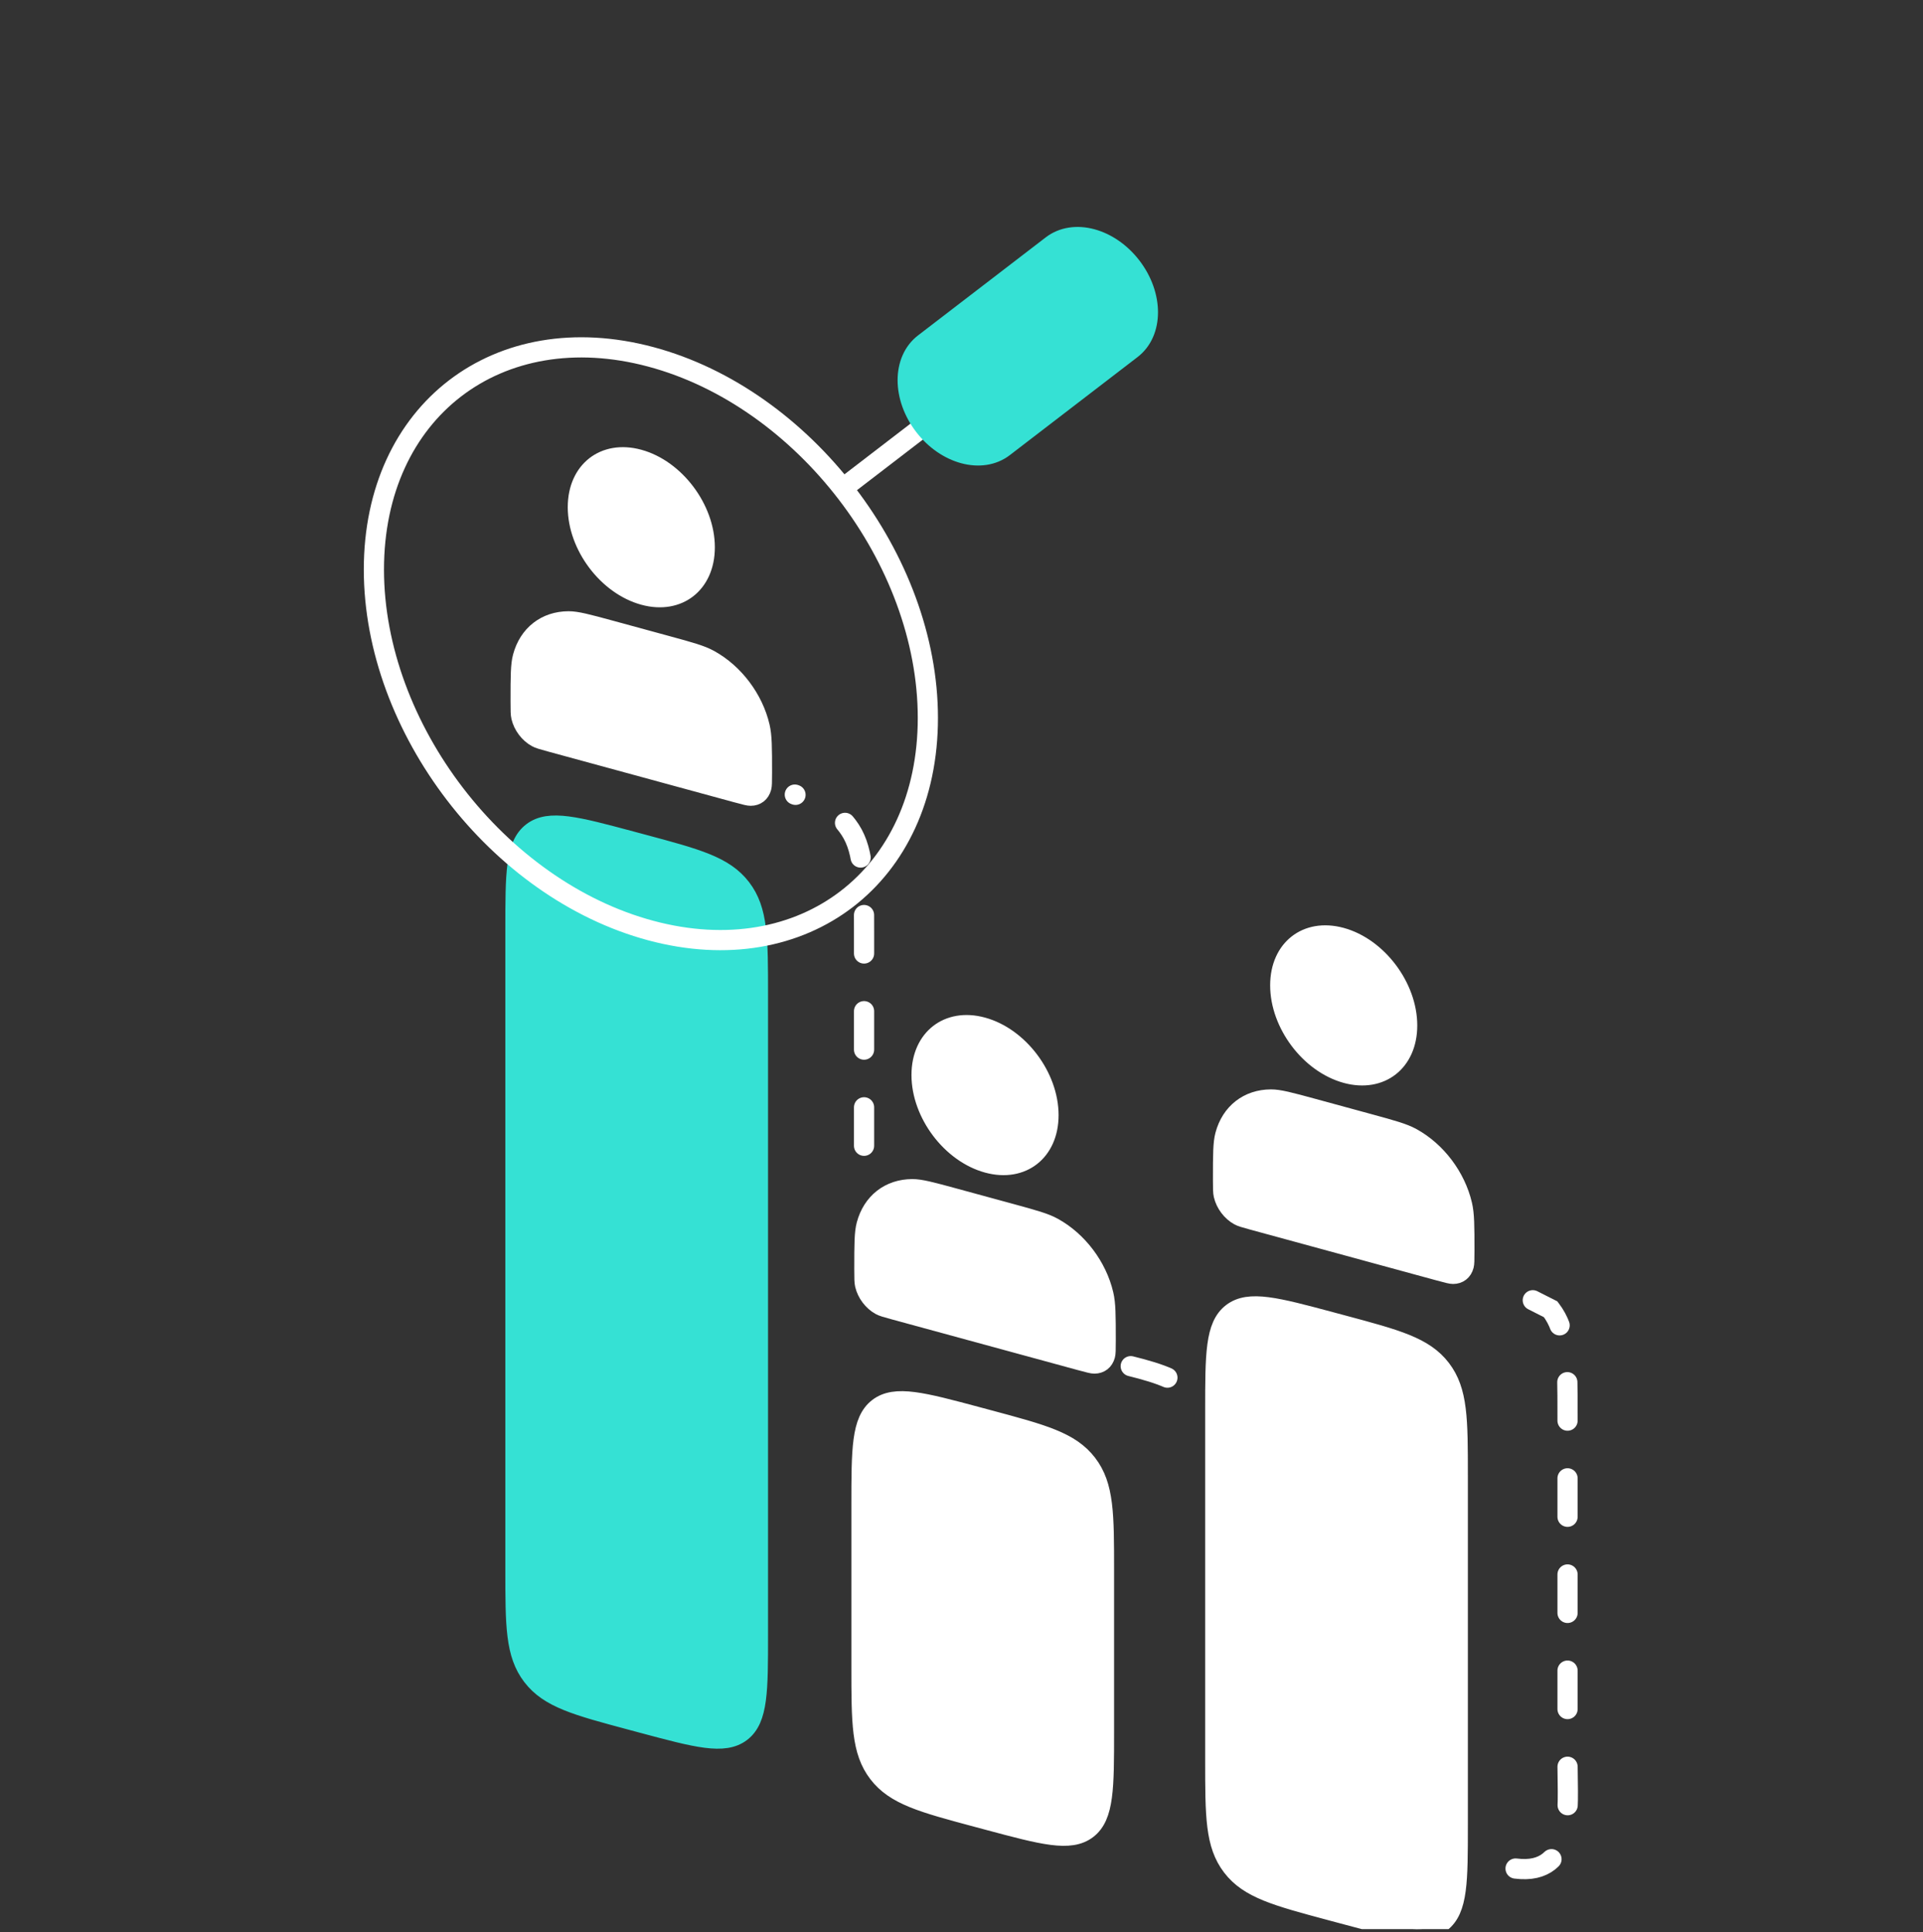 <svg width="200" height="201" viewBox="0 0 200 201" fill="none" xmlns="http://www.w3.org/2000/svg">
<rect x="0" y="0" width="200" height="201" fill="#333333" stroke="none"/>
<g clip-path="url(#clip0_140_4480)">
<path d="M89.865 119.179V96.947C89.865 91.086 89.865 88.155 88.106 85.862C86.938 84.34 85.296 83.493 82.665 82.652" stroke="white" stroke-width="2.1" stroke-linecap="round" stroke-dasharray="4 6"/>
<path d="M53.607 96.718C53.607 90.856 53.607 87.926 55.366 86.576C57.125 85.226 59.956 85.985 65.618 87.502L66.819 87.824C72.481 89.341 75.312 90.1 77.071 92.392C78.83 94.684 78.83 97.615 78.83 103.477V170.001C78.83 175.863 78.83 178.794 77.071 180.144C75.312 181.493 72.481 180.735 66.819 179.218L65.618 178.896C59.956 177.379 57.125 176.62 55.366 174.328C53.607 172.036 53.607 169.105 53.607 163.243V96.718Z" fill="#35E1D4" stroke="#35E1D4" stroke-width="2.1"/>
<path d="M73.348 56.929C73.348 58.893 72.599 60.364 71.492 61.229C70.387 62.092 68.809 62.443 66.961 61.938C63.181 60.908 60.048 56.767 60.048 52.756C60.048 50.791 60.797 49.32 61.904 48.455C63.009 47.592 64.587 47.242 66.435 47.746C70.215 48.777 73.348 52.917 73.348 56.929ZM54.098 72.948C54.098 70.291 54.106 69.166 54.328 68.336C54.955 65.993 56.769 64.588 59.126 64.579C59.963 64.576 61.025 64.856 63.55 65.544L69.32 67.118C71.826 67.801 72.913 68.105 73.792 68.588C76.358 69.997 78.383 72.679 79.06 75.578C79.292 76.573 79.298 77.727 79.298 80.366C79.298 81.389 79.289 81.697 79.235 81.902C79.076 82.496 78.651 82.815 78.075 82.817C77.875 82.818 77.588 82.75 76.614 82.484L57.308 77.219C56.353 76.959 56.041 76.867 55.799 76.733C55.013 76.302 54.378 75.464 54.169 74.568C54.104 74.289 54.098 73.952 54.098 72.948Z" fill="white" stroke="white" stroke-width="2"/>
<path d="M157.626 194.359C163.84 195.152 163.031 187.965 163.031 183.603V147.271C163.031 141.409 163.031 138.478 161.272 136.186L156.071 133.555" stroke="white" stroke-width="2.1" stroke-linecap="round" stroke-dasharray="4 6"/>
<path d="M126.392 146.728C126.392 140.866 126.392 137.935 128.151 136.586C129.909 135.236 132.74 135.995 138.402 137.512L139.604 137.834C145.265 139.351 148.096 140.109 149.855 142.402C151.614 144.694 151.614 147.625 151.614 153.486V189.819C151.614 195.68 151.614 198.611 149.855 199.961C148.096 201.311 145.265 200.552 139.604 199.035L138.402 198.713C132.74 197.196 129.909 196.437 128.151 194.145C126.392 191.853 126.392 188.922 126.392 183.06V146.728Z" fill="white" stroke="white" stroke-width="2.1"/>
<path d="M146.401 106.665C146.401 108.629 145.652 110.101 144.545 110.966C143.44 111.828 141.862 112.179 140.014 111.675C136.234 110.644 133.101 106.504 133.101 102.492C133.101 100.528 133.849 99.056 134.957 98.192C136.061 97.329 137.639 96.978 139.488 97.482C143.267 98.513 146.401 102.653 146.401 106.665ZM127.15 122.684C127.15 120.027 127.159 118.902 127.381 118.072C128.007 115.73 129.822 114.325 132.179 114.315C133.016 114.312 134.078 114.592 136.602 115.28L142.373 116.854C144.879 117.538 145.966 117.841 146.845 118.324C149.411 119.734 151.436 122.415 152.112 125.315C152.345 126.31 152.351 127.464 152.351 130.102C152.351 131.125 152.342 131.433 152.287 131.638C152.129 132.232 151.704 132.551 151.127 132.554C150.927 132.554 150.641 132.486 149.666 132.22L130.361 126.955C129.406 126.695 129.094 126.603 128.851 126.47C128.065 126.038 127.431 125.2 127.222 124.304C127.157 124.026 127.15 123.689 127.15 122.684Z" fill="white" stroke="white" stroke-width="2"/>
<path d="M89.597 156.597C89.597 150.735 89.597 147.805 91.356 146.455C93.115 145.105 95.946 145.864 101.608 147.381L102.809 147.703C108.471 149.22 111.302 149.978 113.061 152.271C114.819 154.563 114.819 157.494 114.819 163.356V180.103C114.819 185.965 114.819 188.896 113.061 190.246C111.302 191.595 108.471 190.837 102.809 189.32L101.608 188.998C95.946 187.481 93.115 186.722 91.356 184.43C89.597 182.137 89.597 179.207 89.597 173.345V156.597Z" fill="white" stroke="white" stroke-width="2.1"/>
<path d="M109.097 115.993C109.097 117.958 108.348 119.429 107.241 120.294C106.136 121.157 104.558 121.507 102.71 121.003C98.93 119.972 95.797 115.832 95.797 111.82C95.797 109.856 96.546 108.384 97.653 107.52C98.758 106.657 100.336 106.306 102.184 106.811C105.964 107.841 109.097 111.981 109.097 115.993ZM89.847 132.012C89.847 129.355 89.856 128.23 90.078 127.4C90.704 125.058 92.518 123.653 94.875 123.644C95.712 123.64 96.774 123.92 99.299 124.609L105.069 126.182C107.575 126.866 108.662 127.169 109.541 127.652C112.107 129.062 114.132 131.743 114.809 134.643C115.041 135.638 115.047 136.792 115.047 139.43C115.047 140.453 115.038 140.761 114.984 140.966C114.825 141.56 114.4 141.879 113.824 141.882C113.624 141.883 113.337 141.814 112.363 141.548L93.058 136.284C92.102 136.023 91.79 135.931 91.548 135.798C90.762 135.366 90.127 134.528 89.918 133.632C89.853 133.354 89.847 133.017 89.847 132.012Z" fill="white" stroke="white" stroke-width="2"/>
<path d="M96.502 74.678C96.502 58.199 83.605 41.384 67.695 37.121C51.785 32.858 38.887 42.761 38.887 59.24C38.887 75.719 51.785 92.534 67.695 96.797C83.605 101.06 96.502 91.157 96.502 74.678Z" stroke="white" stroke-width="2.1"/>
<path d="M87.646 50.801L96.118 44.295" stroke="white" stroke-width="2.1"/>
<path d="M96.117 35.723C93.833 37.477 93.833 41.312 96.117 44.29C98.401 47.268 102.105 48.26 104.389 46.506L117.673 36.306C119.957 34.553 119.957 30.717 117.673 27.739C115.389 24.761 111.685 23.769 109.401 25.523L96.117 35.723Z" fill="#35E1D4" stroke="#35E1D4" stroke-width="2.1"/>
<path d="M117.602 142.104C120.71 142.881 123.042 143.658 124.596 145.601" stroke="white" stroke-width="2.1" stroke-linecap="round" stroke-dasharray="4 6"/>
</g>
<defs>
<clipPath id="clip0_140_4480">
<rect width="200" height="200" fill="white" transform="translate(0 0.66)"/>
</clipPath>
</defs>
</svg>
